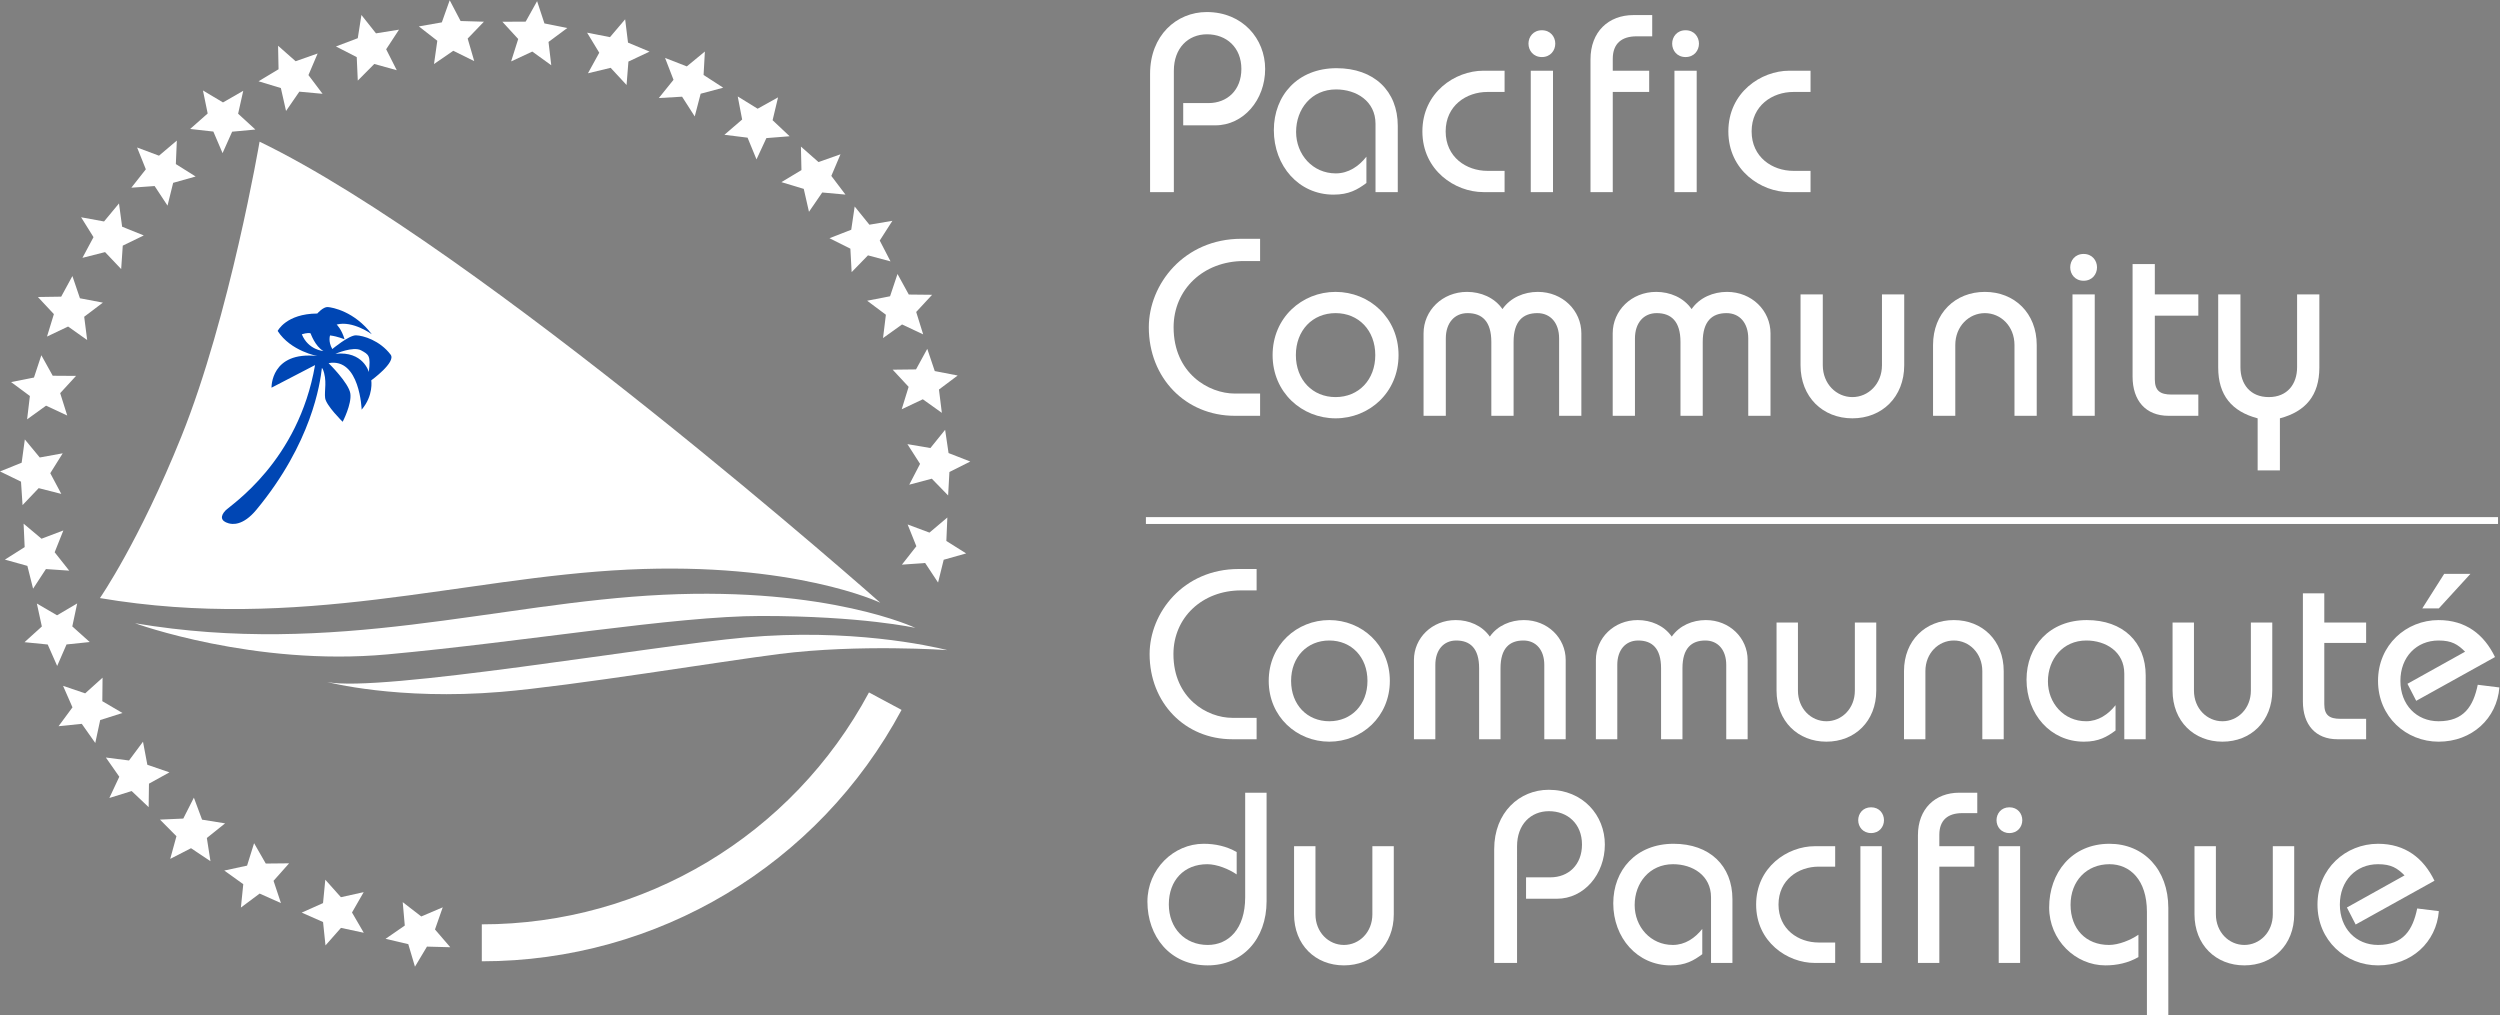 <svg xmlns="http://www.w3.org/2000/svg" version="1.1" id="svg2" xml:space="preserve" width="923.373" height="375.067" viewBox="0 0 923.373 375.067"><rect x="0" y="0" width="923.373" height="375.067" fill="#808080" stroke="none"/><g id="g10" transform="matrix(1.333 0 0 -1.333 0 375.067)"><g id="g12" transform="scale(.1)" fill-opacity="1" fill-rule="nonzero" stroke="none"><path d="M2536.33 1073.93s-238.61 113.8-699.31 91.78c-460.7-22.03-908.559-172.538-1462.868-78.93 0 0 329.735-120.19 699.308-86.26 379.95 34.87 798.4 106.45 1035.21 106.45 280.82 0 427.66-33.04 427.66-33.04" id="path14" fill="#fff"/><path d="M2624.99 1012.4c-48.16 11.91-269.23 60.87-559.86 35.04-260.65-23.16-1014.21-153.659-1158.583-123.409 0 0 194.483-51.312 481.603-27.39 195.1 16.257 618.18 85.679 770.17 104.879 223.13 28.19 466.67 10.88 466.67 10.88" id="path16" fill="#fff"/><path d="M276.871 1156.53c554.313-93.61 1002.169 56.9 1462.869 78.92 460.7 22.03 699.31-91.77 699.31-91.77S1330.43 2125.66 719.219 2421.17c0 0-82.489-483.64-216.586-816.79-117.469-291.84-225.762-447.85-225.762-447.85" id="path18" fill="#fff"/><path d="M1149.77 135.18l33.27 55.672 64.62-1.743-42.4 49.2 21.46 61.39-59.48-25.347-51.39 39.699 5.71-64.86-53.24-36.781 62.95-14.762 18.5-62.468" id="path20" fill="#fff"/><path d="M1488.17 2810.57l20.34-61.77 63.36-12.69-52.04-38.57 7.61-64.64-52.55 37.93-58.66-27.27 19.61 62.05-43.88 47.83 64.61.35 31.6 56.78" id="path22" fill="#fff"/><path d="M1732.17 2760.25l7.93-64.63 59.68-24.98-58.57-27.51-5.12-64.93-44.12 47.6-62.86-15.14 31.3 56.97-33.69 55.53 63.42-12.4 42.03 49.49" id="path24" fill="#fff"/><path d="M1953.08 2670.94l-3.58-65.01 54.37-35.21-62.5-16.72-16.39-62.92-35.05 54.7-64.53-3.74 40.78 50.53-23.45 60.63 60.3-23.5 50.05 41.24" id="path26" fill="#fff"/><path d="M2155.84 2543.94l-15.11-63.33 47.18-44.45-64.41-5.1-27.38-59-24.75 60.2-64.19 7.97 49.19 42.3-12.26 63.94 55.14-34.02 56.59 31.49" id="path28" fill="#fff"/><path d="M2328.87 2386.22l-25.42-59.94 39.17-51.76-64.35 5.85-36.76-53.55-14.45 63.54-61.92 18.67 55.53 33.38-1.47 65.15 48.66-42.87 61.01 21.53" id="path30" fill="#fff"/><path d="M2472.64 2201.87l-35.05-54.7 29.87-57.72-62.49 16.72-45.23-46.47-3.52 65.03-57.91 28.96 60.32 23.45 9.5 64.42 40.8-50.48 63.71 10.79" id="path32" fill="#fff"/><path d="M2582.71 1996.88l-44.11-47.57 19.32-62.13-58.5 27.52-52.71-37.72 7.9 64.64-51.91 38.81 63.48 12.36 20.62 61.7 31.29-56.92 64.62-.69" id="path34" fill="#fff"/><path d="M2653.52 1773.24l-51.85-38.91 8.04-64.58-52.72 37.63-58.53-27.67 19.17 62.12-44.2 47.55 64.69.77 31.18 57.03 20.75-61.65 63.47-12.29" id="path36" fill="#fff"/><path d="M67.879 1034.31l48.078 43.53-13.848 63.62 55.981-32.63 55.781 32.9-13.566-63.73 48.289-43.27-64.246-6.67-25.938-59.619-26.238 59.459-64.293 6.41" id="path38" fill="#fff"/><path d="M13.57 1263.1l54.766 34.67-2.953 64.95 49.652-41.69 60.524 22.89-24.106-60.44 40.305-50.94-64.516 4.38-35.578-54.33-15.797 63.15-62.297 17.36" id="path40" fill="#fff"/><path d="M0 1507.46l60 24.15 8.79 64.53 41.37-50.03 63.61 11.56-34.469-55.12 30.543-57.38-62.66 16-44.723-47.01-4.25 64.96L0 1507.46" id="path42" fill="#fff"/><path d="M30.727 1755.03l63.41 12.6 20.406 61.81 31.527-56.84 64.61-.43-43.922-47.81 19.539-62.01-58.641 27.35-52.562-37.93 7.719 64.69-52.086 38.57" id="path44" fill="#fff"/><path d="M104.953 1990.76l64.582.96 31.074 57.11 20.875-61.59 63.532-12.08-51.739-39.1 8.254-64.58-52.898 37.47-58.414-27.8 19.058 62.18-44.324 47.43" id="path46" fill="#fff"/><path d="M224.703 2211.7l63.582-11.65 41.426 50 8.68-64.52 60.004-24.2-58.243-28.26-4.394-64.96-44.629 47.06-62.715-15.91 30.676 57.34-34.387 55.1" id="path48" fill="#fff"/><path d="M379.91 2405.02l60.59-22.7 49.465 41.88-2.723-65.12 54.821-34.45-62.286-17.52-15.586-63.17-35.75 54.27-64.503-4.57 40.16 50.99-24.188 60.39" id="path50" fill="#fff"/><path d="M562.305 2563.09l55.543-33.23 56.156 32.27-14.223-63.52 47.813-43.8-64.371-5.99-26.551-59.4-25.559 59.78-64.25 7.16 48.559 42.94-13.117 63.79" id="path52" fill="#fff"/><path d="M770.492 2686.94l48.637-42.9 60.976 21.48-25.453-59.86 39.129-51.87-64.383 5.93-36.843-53.5-14.344 63.49-61.859 18.78 55.461 33.36-1.321 65.09" id="path54" fill="#fff"/><path d="M1001.42 2772.2l40.37-50.89 63.77 10.21-35.59-54.33 29.35-58.01-62.26 17.3-45.708-46.05-2.914 65.02-57.622 29.57 60.508 22.88 10.096 64.3" id="path56" fill="#fff"/><path d="M2677.04 1280.3l-62.25-17.58-15.6-63.14-35.78 54.22-64.45-4.65 40.09 51.02-24.19 60.36 60.49-22.59 49.56 41.88-2.75-65.07 54.88-34.45" id="path58" fill="#fff"/><path d="M162.258 801.512l64.328 6.57 37.422-53.051 13.605 63.571 61.711 19.5-55.804 32.75.652 65.109-48.184-43.422-61.246 20.832 26.082-59.621-38.566-52.238" id="path60" fill="#fff"/><path d="M302.988 602.629l61.793 19.23 47.074-44.597.911 65.058 56.742 31.309-61.246 21.043-12.032 63.937-38.753-52.078-64.141 8.231 37.242-53.262-27.59-58.871" id="path62" fill="#fff"/><path d="M471.656 433.879l57.625 29.601 53.871-36-10.027 64.36 50.598 40.488-63.832 10.262-22.676 61-29.406-58.008-64.586-2.832 45.675-46.051-17.242-62.82" id="path64" fill="#fff"/><path d="M667.477 299l51.921 38.789 59.09-26.391-20.55 61.692 43.121 48.512-64.649-.641-32.371 56.41-19.418-62.133-63.18-13.668 52.633-37.769L667.477 299" id="path66" fill="#fff"/><path d="M901.863 194.141l42.918 48.609 63.209-13.559-32.65 56.141 32.37 56.406-63.128-14-43.23 48.453-6.289-64.793-59.094-26.386 59.176-26.071 6.718-64.8" id="path68" fill="#fff"/><path d="M1246.02 2813.03l30.18-57.56 64.63-1.92-44.99-46.71 18.16-62.5-58.05 28.66-53.4-36.73 9.15 64.48-51.15 39.79 63.68 11.17 21.79 61.32" id="path70" fill="#fff"/><path d="M2688.5 1534.89l-57.85-28.98-3.58-65.04-45.21 46.48-62.52-16.62 29.97 57.7-35.08 54.7 63.74-10.85 40.8 50.54 9.48-64.45 60.25-23.48" id="path72" fill="#fff"/><path d="M1334.98 252.531c449.26 0 860.33 246.199 1072.78 642.571l90.29-48.403c-230.34-429.687-675.99-696.57-1163.07-696.57v102.402" id="path74" fill="#fff"/><path d="M1021.93 1782.94s-15.4 58.85-92.535 50.41c0 0 49.523 21.47 71.045 9.65 21.56-11.77 27.09-14.46 21.49-60.06zm-185.614 104.4s17.18 5.86 24.309 2.62c0 0 12.367-35.97 35.594-48.96 0 0-41.844 2.58-59.903 46.34zm246.054-56.32c-29.99 39.59-76.33 53.17-95.999 53.56-19.656.4-65.633-38.02-65.633-38.02-12.203 21.32-6.207 37.77-6.207 37.77 22.223-2.87 40.282-10.92 40.282-10.92-8.329 28.62-22.028 41-22.028 41 44.625 11.85 97.455-26.85 97.455-26.85-48.267 63.62-109.662 74.53-122.103 75.4-12.453.93-29.004-17.96-29.004-17.96-86.363-.5-109.789-48.29-109.789-48.29 36.148-56.18 110.254-69.47 110.254-69.47-130.2 14.15-127.274-87.74-127.274-87.74l120.629 62.65c-46.348-267.58-233.469-387.49-248.223-403-14.832-15.66-13.578-29.2 8.637-35.42 9.946-2.78 39.379-7.95 77.113 37.64 153.262 185.19 176.586 349.9 181.415 392.7l2.242-2.44c13.25-31.45 4.039-60.07 6.734-80.85 2.707-20.76 48.594-65.78 48.594-65.78s25.418 48.9 21.289 78.13c-4.098 29.36-60.316 84.37-60.316 84.37 86.703 15.94 91.642-128.85 91.642-128.85 33.51 39.23 26.65 81.24 26.65 81.24s69.39 50.34 53.64 71.13" id="path76" fill="#0046b4"/><path d="M3186.66 2281.42v327.95c0 105.81 72.87 170.97 156.96 170.97 99.51 0 161.88-74.28 161.88-157.67 0-86.19-60.26-156.26-138.05-156.26h-88.99v61.67h70.07c51.86 0 91.09 35.74 91.09 94.59 0 59.57-41.34 96.01-95.29 96.01-52.56 0-91.8-38.54-91.8-100.91v-336.35h-65.87" id="path78" fill="#fff"/><path d="M3811.28 2281.42v189.2c0 63.06-53.26 95.3-109.31 95.3-67.97 0-110.73-53.96-110.73-117.72 0-62.38 45.55-114.93 110.02-114.93 35.05 0 63.77 19.63 84.8 46.25v-72.88c-24.53-18.21-48.36-32.23-91.1-32.23-96.71 0-165.38 79.89-165.38 178.69 0 96 65.87 171.68 173.79 171.68 103.71 0 169.59-63.07 169.59-159.76v-183.6h-61.68" id="path80" fill="#fff"/><path d="M4168.91 2558.91h-47.66c-58.16 0-115.62-37.84-115.62-109.31 0-71.48 57.46-109.31 115.62-109.31h47.66v-58.87h-58.86c-78.49 0-168.89 60.27-168.89 168.18s90.4 168.17 168.89 168.17h58.86v-58.86" id="path82" fill="#fff"/><path d="M4241.43 2281.42v336.35h61.65v-336.35zm30.83 448.47c23.82 0 37.13-18.21 37.13-37.14 0-18.91-13.31-37.14-37.13-37.14s-37.14 18.23-37.14 37.14c0 18.93 13.32 37.14 37.14 37.14" id="path84" fill="#fff"/><path d="M4406.98 2281.42v367.88c0 76.38 49.77 122.64 119.14 122.64h51.85v-58.87h-43.46c-40.63 0-65.85-19.62-65.85-62.36v-32.94h100.9v-58.86h-100.9v-277.49h-61.68" id="path86" fill="#fff"/><path d="M4639.56 2281.42v336.35h61.66v-336.35zm30.83 448.47c23.82 0 37.13-18.21 37.13-37.14 0-18.91-13.31-37.14-37.13-37.14s-37.14 18.23-37.14 37.14c0 18.93 13.32 37.14 37.14 37.14" id="path88" fill="#fff"/><path d="M5016.68 2558.91h-47.66c-58.16 0-115.62-37.84-115.62-109.31 0-71.48 57.46-109.31 115.62-109.31h47.66v-58.87h-58.86c-78.49 0-168.89 60.27-168.89 168.18s90.4 168.17 168.89 168.17h58.86v-58.86" id="path90" fill="#fff"/><path d="M3491.48 2090.43h-44.85c-112.11 0-194.8-78.48-194.8-183.58 0-127.53 97.4-183.61 169.58-183.61h70.07v-61.65h-70.07c-136.64 0-238.26 105.11-238.26 245.26 0 119.11 97.41 245.24 256.47 245.24h51.86v-61.66" id="path92" fill="#fff"/><path d="M3700.63 1713.44c63.77 0 110.02 47.64 110.02 116.33 0 68.66-46.25 116.32-110.02 116.32-63.76 0-110.01-47.66-110.01-116.32 0-68.69 46.25-116.33 110.01-116.33zm0 291.5c93.19 0 174.49-71.46 174.49-175.17 0-103.72-81.3-175.19-174.49-175.19-93.2 0-174.48 71.47-174.48 175.19 0 103.71 81.28 175.17 174.48 175.17" id="path94" fill="#fff"/><path d="M3944.4 1661.59v228.43c0 63.06 51.86 114.92 120.52 114.92 37.84 0 75.68-15.41 98.11-47.64 22.42 32.23 60.25 47.64 98.09 47.64 68.67 0 120.53-51.86 120.53-114.92v-228.43h-61.66v214.43c0 42.74-23.82 70.07-60.27 70.07-39.93 0-65.86-22.43-65.86-79.89v-204.61h-61.68v204.61c0 57.46-25.92 79.89-65.85 79.89-36.45 0-60.27-27.33-60.27-70.07v-214.43h-61.66" id="path96" fill="#fff"/><path d="M4468.49 1661.59v228.43c0 63.06 51.86 114.92 120.52 114.92 37.84 0 75.68-15.41 98.11-47.64 22.42 32.23 60.26 47.64 98.09 47.64 68.67 0 120.53-51.86 120.53-114.92v-228.43h-61.66v214.43c0 42.74-23.82 70.07-60.27 70.07-39.93 0-65.86-22.43-65.86-79.89v-204.61h-61.67v204.61c0 57.46-25.93 79.89-65.86 79.89-36.45 0-60.27-27.33-60.27-70.07v-214.43h-61.66" id="path98" fill="#fff"/><path d="M5276.24 1997.95v-196.22c0-88.29-61.66-147.15-143.64-147.15-82 0-143.66 58.86-143.66 147.15v196.22h61.66v-196.22c0-51.86 37.85-88.29 82-88.29 44.14 0 81.98 36.43 81.98 88.29v196.22h61.66" id="path100" fill="#fff"/><path d="M5356.1 1661.59v196.2c0 88.3 61.65 147.15 143.65 147.15 81.99 0 143.64-58.85 143.64-147.15v-196.2h-61.65v196.2c0 51.85-37.84 88.3-81.99 88.3-44.14 0-82-36.45-82-88.3v-196.2h-61.65" id="path102" fill="#fff"/><path d="M5742.47 1661.59v336.36h61.65v-336.36zm30.82 448.47c23.82 0 37.14-18.22 37.14-37.14s-13.32-37.13-37.14-37.13-37.13 18.21-37.13 37.13 13.31 37.14 37.13 37.14" id="path104" fill="#fff"/><path d="M6091.15 1939.08h-120.53v-176.59c0-31.54 14.72-42.04 46.25-42.04h74.28v-58.86h-82.69c-63.06 0-99.5 42.03-99.5 108.61v311.82h61.66v-84.07h120.53v-58.87" id="path106" fill="#fff"/><path d="M6207.86 1997.95v-201.82c0-46.26 26.63-82.69 78.49-82.69 51.85 0 78.46 36.43 78.46 82.69v201.82h61.68v-202.53c0-77.08-37.84-121.92-109.32-140.84v-144.35h-61.67v144.35c-71.46 18.92-109.3 63.76-109.3 140.84v202.53h61.66" id="path108" fill="#fff"/><path d="M3481.85 1177.81h-43.13c-107.82 0-187.34-75.47-187.34-176.56 0-122.648 93.67-176.539 163.07-176.539h67.4v-59.313h-67.4c-131.39 0-229.1 101.09-229.1 235.852 0 114.55 93.66 235.85 246.63 235.85h49.87v-59.29" id="path110" fill="#fff"/><path d="M3683.19 815.262c61.33 0 105.81 45.828 105.81 111.867 0 66.043-44.48 111.871-105.81 111.871-61.32 0-105.8-45.828-105.8-111.871 0-66.039 44.48-111.867 105.8-111.867zm0 280.328c89.63 0 167.8-68.73 167.8-168.461 0-99.738-78.17-168.457-167.8-168.457-89.62 0-167.8 68.719-167.8 168.457 0 99.731 78.18 168.461 167.8 168.461" id="path112" fill="#fff"/><path d="M3917.75 765.398V985.09c0 60.64 49.88 110.5 115.92 110.5 36.38 0 72.77-14.82 94.33-45.81 21.57 30.99 57.96 45.81 94.34 45.81 66.04 0 115.9-49.86 115.9-110.5V765.398h-59.29v206.204c0 41.118-22.91 67.398-57.96 67.398-38.41 0-63.34-21.57-63.34-76.828V765.398h-59.29v196.774c0 55.258-24.93 76.828-63.34 76.828-35.05 0-57.96-26.28-57.96-67.398V765.398h-59.31" id="path114" fill="#fff"/><path d="M4421.89 765.398V985.09c0 60.64 49.88 110.5 115.92 110.5 36.37 0 72.77-14.82 94.33-45.81 21.57 30.99 57.96 45.81 94.34 45.81 66.04 0 115.9-49.86 115.9-110.5V765.398h-59.29v206.204c0 41.118-22.92 67.398-57.96 67.398-38.41 0-63.34-21.57-63.34-76.828V765.398h-59.29v196.774c0 55.258-24.93 76.828-63.34 76.828-35.05 0-57.96-26.28-57.96-67.398V765.398h-59.31" id="path116" fill="#fff"/><path d="M5198.75 1088.85V900.16c0-84.898-59.29-141.488-138.15-141.488-78.83 0-138.13 56.59-138.13 141.488v188.69h59.3V900.16c0-49.859 36.39-84.898 78.83-84.898 42.46 0 78.86 35.039 78.86 84.898v188.69h59.29" id="path118" fill="#fff"/><path d="M5275.63 765.398V954.09c0 84.91 59.29 141.5 138.13 141.5 78.86 0 138.15-56.59 138.15-141.5V765.398h-59.29V954.09c0 49.86-36.4 84.91-78.86 84.91-42.44 0-78.84-35.05-78.84-84.91V765.398h-59.29" id="path120" fill="#fff"/><path d="M5886.01 765.398V947.34c0 60.64-51.21 91.66-105.12 91.66-65.35 0-106.46-51.898-106.46-113.219 0-59.98 43.79-110.519 105.8-110.519 33.68 0 61.31 18.879 81.54 44.476V789.66c-23.6-17.531-46.51-30.988-87.61-30.988-93 0-159.04 76.797-159.04 171.816 0 92.322 63.34 165.102 167.12 165.102 99.74 0 163.08-60.64 163.08-153.629V765.398h-59.31" id="path122" fill="#fff"/><path d="M6296.04 1088.85V900.16c0-84.898-59.29-141.488-138.15-141.488-78.84 0-138.13 56.59-138.13 141.488v188.69h59.29V900.16c0-49.859 36.4-84.898 78.84-84.898 42.46 0 78.86 35.039 78.86 84.898v188.69h59.29" id="path124" fill="#fff"/><path d="M6556.09 1032.25h-115.91V862.441c0-30.332 14.16-40.429 44.47-40.429h71.44v-56.614h-79.52c-60.64 0-95.68 40.434-95.68 104.454v299.878h59.29v-80.88h115.91v-56.6" id="path126" fill="#fff"/><path d="M6772.34 1223.62h72.77l-87.58-95.69h-45.83zm-77.49-351.749l-24.26 47.18 159.71 88.929c-20.21 20.23-37.06 31.02-73.46 31.02-61.32 0-105.8-45.828-105.8-111.871 0-66.039 44.48-111.867 105.8-111.867 70.09 0 96.37 41.777 108.51 101.09l59.95-7.422c-6.73-85.571-75.47-150.258-168.46-150.258-89.62 0-167.79 68.719-167.79 168.457 0 99.731 78.17 168.461 167.79 168.461 75.48 0 126.02-39.75 156.35-102.418l-218.34-121.301" id="path128" fill="#fff"/><path d="M3509.47 617.27V316.73c0-106.468-68.06-177.902-163.07-177.902-105.13 0-167.12 80.863-167.12 176.551 0 90.301 72.77 160.371 155.66 160.371 32.35 0 63.34-6.73 91.65-22.91v-61.988c-21.57 14.828-54.59 28.308-81.54 28.308-64.02 0-106.47-44.48-106.47-111.199 0-66.02 44.48-112.531 107.82-112.531 56.6 0 103.77 43.121 103.77 132.082V617.27h59.3" id="path130" fill="#fff"/><path d="M3861.9 469.02V280.332c0-84.902-59.31-141.504-138.15-141.504S3585.6 195.43 3585.6 280.332V469.02h59.31V280.332c0-49.863 36.4-84.902 78.84-84.902 42.46 0 78.84 35.039 78.84 84.902V469.02h59.31" id="path132" fill="#fff"/><path d="M4140.12 145.57v315.371c0 101.75 70.07 164.411 150.94 164.411 95.69 0 155.66-71.422 155.66-151.614 0-82.886-57.95-150.277-132.76-150.277h-85.57v59.309h67.39c49.86 0 87.59 34.359 87.59 90.968 0 57.274-39.75 92.321-91.64 92.321-50.54 0-88.27-37.059-88.27-97.039V145.57h-63.34" id="path134" fill="#fff"/><path d="M4740.92 145.57v181.942c0 60.636-51.21 91.648-105.12 91.648-65.35 0-106.46-51.89-106.46-113.219 0-59.972 43.79-110.511 105.8-110.511 33.68 0 61.3 18.879 81.54 44.468v-70.07c-23.6-17.527-46.51-31-87.61-31-93 0-159.04 76.813-159.04 171.832 0 92.32 63.34 165.09 167.12 165.09 99.74 0 163.08-60.641 163.08-153.621V145.57h-59.31" id="path136" fill="#fff"/><path d="M5084.92 412.41h-45.82c-55.93 0-111.19-36.379-111.19-105.121 0-68.738 55.26-105.109 111.19-105.109h45.82v-56.61h-56.61c-75.47 0-162.39 57.961-162.39 161.719 0 103.77 86.92 161.731 162.39 161.731h56.61v-56.61" id="path138" fill="#fff"/><path d="M5154.81 145.57v323.45h59.29V145.57zm29.65 431.27c22.91 0 35.71-17.508 35.71-35.711 0-18.199-12.8-35.707-35.71-35.707-22.92 0-35.72 17.508-35.72 35.707 0 18.203 12.8 35.711 35.72 35.711" id="path140" fill="#fff"/><path d="M5314.23 145.57v353.782c0 73.437 47.84 117.918 114.55 117.918h49.87v-56.61h-41.79c-39.08 0-63.34-18.871-63.34-59.961V469.02h97.03v-56.61h-97.03V145.57h-59.29" id="path142" fill="#fff"/><path d="M5538.05 145.57v323.45h59.3V145.57zm29.65 431.27c22.91 0 35.71-17.508 35.71-35.711 0-18.199-12.8-35.707-35.71-35.707s-35.71 17.508-35.71 35.707c0 18.203 12.8 35.711 35.71 35.711" id="path144" fill="#fff"/><path d="M5948.72 0v287.082c0 88.949-47.15 132.078-103.76 132.078-63.34 0-107.82-46.512-107.82-112.531 0-66.731 42.44-111.199 106.47-111.199 26.96 0 59.97 13.48 81.54 28.312V161.75c-28.3-16.18-59.31-22.922-91.66-22.922-82.87 0-155.66 70.082-155.66 160.383 0 95.687 62.01 176.539 167.13 176.539 95.02 0 163.07-71.418 163.07-177.891V0h-59.31" id="path146" fill="#fff"/><path d="M6356.81 469.02V280.332c0-84.902-59.29-141.504-138.15-141.504-78.84 0-138.13 56.602-138.13 141.504V469.02h59.29V280.332c0-49.863 36.4-84.902 78.84-84.902 42.46 0 78.86 35.039 78.86 84.902V469.02h59.29" id="path148" fill="#fff"/><path d="M6527.1 252.031l-24.27 47.18 159.71 88.937c-20.21 20.231-37.06 31.012-73.45 31.012-61.33 0-105.81-45.828-105.81-111.871 0-66.039 44.48-111.859 105.81-111.859 70.09 0 96.37 41.769 108.48 101.082l59.98-7.41c-6.74-85.571-75.48-150.274-168.46-150.274-89.62 0-167.8 68.731-167.8 168.461 0 99.742 78.18 168.461 167.8 168.461 75.47 0 126.01-39.738 156.34-102.418L6527.1 252.031" id="path150" fill="#fff"/><path d="M6921.55 1361.91H3175.09v18.94h3746.46v-18.94" id="path152" fill="#fff"/></g></g></svg>